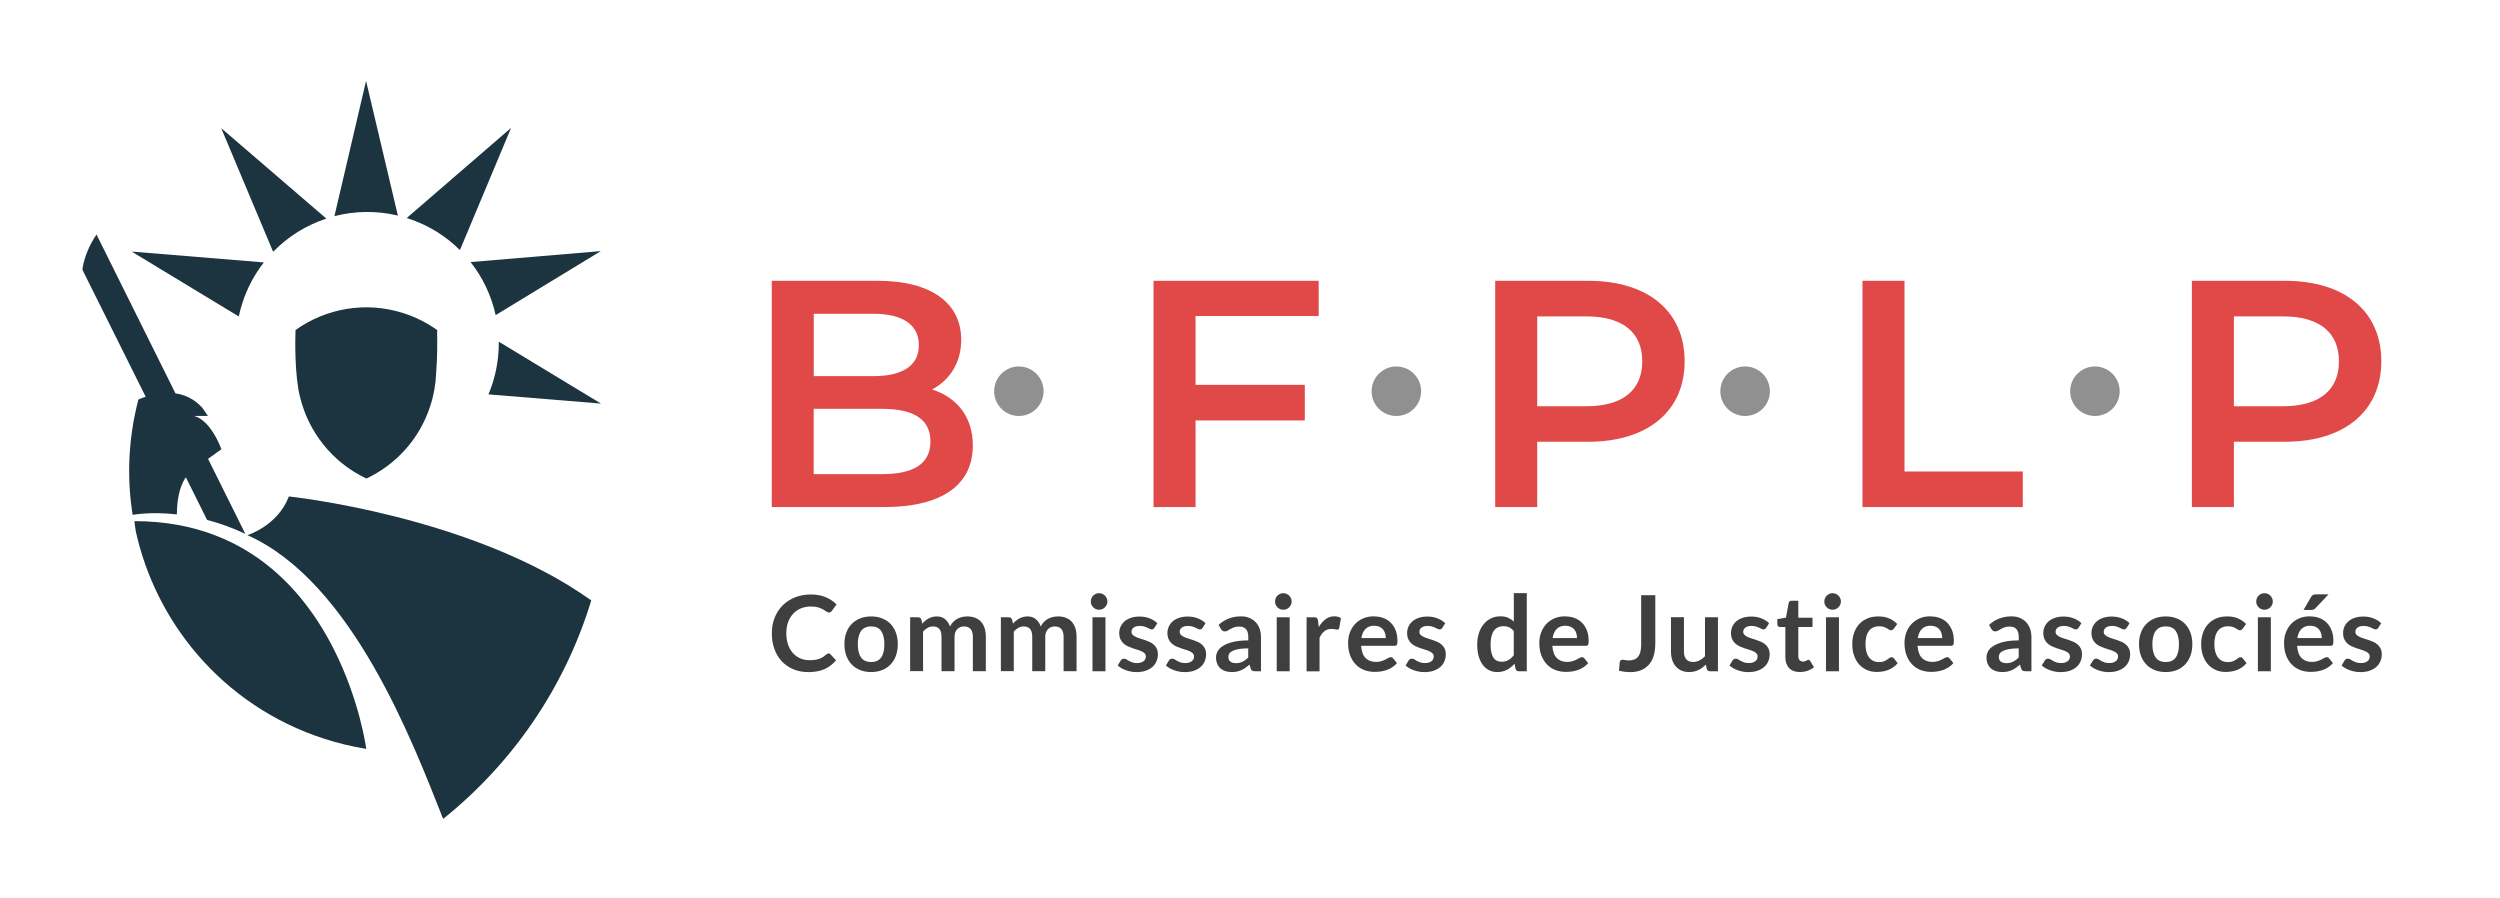 <?xml version="1.0" encoding="UTF-8"?><svg id="Calque_3" xmlns="http://www.w3.org/2000/svg" viewBox="0 0 433.67 155.74"><defs><style>.cls-1{fill:#1c343f;}.cls-2{fill:#3f3f3f;}.cls-3{fill:#e14848;}.cls-4{fill:#909091;}</style></defs><path class="cls-1" d="m56.61,37.92l-18.24-15.69,9.01,21.45c2.57-2.65,5.75-4.62,9.23-5.76Z"/><path class="cls-1" d="m69.02,37.4l-5.52-23.37-5.49,23.47c3.51-.91,7.28-1,11.01-.1Z"/><path class="cls-1" d="m85.41,66.59c-.2.62-.43,1.23-.68,1.82l19.52,1.6-17.73-10.74c.03,2.42-.33,4.89-1.11,7.31Z"/><path class="cls-1" d="m85.98,54.66l18.24-11.1-22.59,1.9c2.12,2.69,3.61,5.84,4.35,9.2Z"/><path class="cls-1" d="m79.78,43.39l8.88-21.21-18.11,15.64c.07.02.13.04.2.06,3.52,1.14,6.58,3.06,9.03,5.5Z"/><path class="cls-1" d="m42.05,52.54c.85-2.62,2.12-4.97,3.72-7.02l-22.93-1.88,18.58,11.26c.17-.79.37-1.57.63-2.35Z"/><path class="cls-1" d="m51.26,57.28c-.06,1.84-.16,7.82.78,11.56,0,0,0,0,0,0,0,0,0,0,0,0,1.46,6.08,5.6,11.38,11.52,14.17,5.09-2.4,9.21-6.81,11.08-12.59.62-1.9.95-3.83,1.02-5.74.22-2.68.2-5.42.17-6.89,0-.17.02-.34.02-.52-1.73-1.24-3.67-2.24-5.81-2.93-6.62-2.14-13.52-.84-18.78,2.91Z"/><path class="cls-1" d="m50.11,86.12c-1.95,5.12-7.19,6.71-7.19,6.71,18.23,8.13,28.72,36.04,33.95,49.22,12.01-9.62,21.09-22.76,25.68-37.85,0-.02,0-.04,0-.06-20.59-14.7-52.44-18.02-52.44-18.02Z"/><path class="cls-1" d="m30.68,89.22c.01-3.56.9-5.49,1.56-6.43l3.68,7.4c2.08.54,4.32,1.32,6.64,2.42l-6.47-13.01.09-.07,2.23-1.61c-2.19-5.58-4.85-5.77-4.85-5.77h2.51l-.95-1.38c-1.4-1.58-3.05-2.29-4.68-2.53l-13.7-27.56c-2.25,3.31-2.44,6.12-2.44,6.12l10.97,22.02c-.48.16-.91.33-1.26.48-1.76,6.72-2.04,13.51-1,20.01,0,0,3.03-.59,7.67-.08Z"/><path class="cls-1" d="m43.6,96.04c-1.93-1.25-4.05-2.33-6.36-3.21-4.01-1.53-8.62-2.43-13.92-2.43,0,0,.06.62.22,1.7,1.74,7.92,5.43,15.3,10.71,21.45,5.65,6.57,13.12,11.73,21.97,14.59,2.42.78,4.85,1.37,7.28,1.76h.03s-1.09-8.42-5.73-17.49c-3.01-5.9-7.53-12.07-14.21-16.38Z"/><path class="cls-2" d="m143.7,113.33c.13,0,.25.05.35.16l.97,1.05c-.54.66-1.19,1.17-1.97,1.52-.78.35-1.72.53-2.81.53-.98,0-1.86-.17-2.64-.5-.78-.33-1.45-.8-2-1.39-.55-.6-.98-1.31-1.27-2.13-.3-.83-.44-1.73-.44-2.71s.16-1.9.49-2.72c.33-.82.79-1.53,1.39-2.13.6-.6,1.31-1.06,2.14-1.39.83-.33,1.75-.5,2.75-.5s1.83.16,2.57.47c.73.31,1.36.73,1.88,1.25l-.82,1.14c-.05.07-.11.14-.19.19-.08.05-.18.08-.31.08s-.28-.05-.43-.16-.33-.23-.56-.36-.51-.25-.85-.36-.78-.16-1.31-.16c-.62,0-1.19.11-1.71.32-.52.22-.97.52-1.34.93-.37.4-.67.89-.88,1.46-.21.57-.31,1.22-.31,1.94s.11,1.4.31,1.98c.21.58.49,1.06.85,1.46.36.4.78.7,1.27.91s1.01.31,1.57.31c.33,0,.64-.02.91-.05.27-.04.52-.09.75-.17.23-.08.44-.18.65-.3s.41-.28.61-.46c.06-.06.12-.1.19-.13.07-.03.14-.05.22-.05Z"/><path class="cls-2" d="m151.12,106.93c.7,0,1.33.11,1.9.34.57.22,1.05.54,1.46.96.4.41.71.92.93,1.51s.33,1.26.33,2-.11,1.41-.33,2.01-.53,1.1-.93,1.52c-.4.42-.89.74-1.46.97-.57.22-1.2.34-1.9.34s-1.33-.11-1.91-.34c-.57-.23-1.06-.55-1.46-.97-.4-.42-.72-.93-.94-1.52-.22-.6-.33-1.26-.33-2.01s.11-1.4.33-2c.22-.6.53-1.1.94-1.51.4-.41.89-.73,1.46-.96.57-.23,1.21-.34,1.91-.34Zm0,7.91c.78,0,1.35-.26,1.73-.78.37-.52.56-1.29.56-2.3s-.19-1.78-.56-2.31c-.37-.53-.95-.79-1.73-.79s-1.37.27-1.75.8c-.38.53-.57,1.3-.57,2.3s.19,1.77.57,2.29c.38.53.96.79,1.75.79Z"/><path class="cls-2" d="m157.88,116.44v-9.36h1.38c.29,0,.48.14.57.41l.15.69c.16-.18.34-.35.52-.5.18-.15.37-.28.57-.39s.42-.2.66-.26c.23-.06.49-.1.77-.1.59,0,1.07.16,1.45.48.38.32.66.74.85,1.27.15-.31.33-.58.55-.8.22-.22.46-.4.72-.54.26-.14.54-.24.83-.31.3-.07.59-.1.89-.1.52,0,.98.08,1.38.24.4.16.74.39,1.01.69.27.3.48.68.62,1.11s.21.94.21,1.5v5.96h-2.25v-5.96c0-.6-.13-1.04-.39-1.35s-.64-.45-1.15-.45c-.23,0-.45.04-.64.12-.2.08-.37.19-.52.34-.15.15-.27.34-.35.56-.09.23-.13.48-.13.78v5.96h-2.26v-5.96c0-.63-.13-1.08-.38-1.37-.25-.29-.62-.43-1.12-.43-.32,0-.62.08-.91.24-.28.16-.55.38-.79.66v6.85h-2.25Z"/><path class="cls-2" d="m173.62,116.44v-9.36h1.38c.29,0,.48.14.57.41l.15.69c.16-.18.34-.35.52-.5.18-.15.37-.28.57-.39s.42-.2.66-.26c.23-.06.49-.1.77-.1.59,0,1.07.16,1.45.48.38.32.66.74.85,1.27.15-.31.33-.58.55-.8.22-.22.46-.4.72-.54.26-.14.54-.24.83-.31.3-.07.59-.1.89-.1.52,0,.98.08,1.38.24.4.16.74.39,1.01.69.27.3.48.68.62,1.11s.21.94.21,1.5v5.96h-2.25v-5.96c0-.6-.13-1.04-.39-1.35s-.64-.45-1.15-.45c-.23,0-.45.04-.64.12-.2.08-.37.19-.52.34-.15.15-.27.34-.35.56-.09.23-.13.48-.13.78v5.96h-2.26v-5.96c0-.63-.13-1.08-.38-1.37-.25-.29-.62-.43-1.12-.43-.32,0-.62.08-.91.24-.28.16-.55.38-.79.66v6.85h-2.25Z"/><path class="cls-2" d="m192.1,104.35c0,.19-.04.38-.12.55-.08.17-.18.32-.31.45s-.28.23-.46.31c-.18.08-.36.11-.57.11s-.38-.04-.55-.11c-.17-.08-.32-.18-.45-.31-.13-.13-.23-.28-.31-.45s-.11-.35-.11-.55.04-.39.11-.57.18-.33.31-.46c.13-.13.28-.23.45-.31s.36-.11.55-.11.39.04.57.11c.18.08.33.18.46.31s.24.28.31.46c.08.18.12.36.12.57Zm-.34,2.73v9.36h-2.25v-9.36h2.25Z"/><path class="cls-2" d="m200.24,108.91c-.06.1-.12.17-.19.21-.07.04-.15.06-.26.06-.11,0-.23-.03-.35-.09-.12-.06-.27-.13-.43-.21-.16-.08-.35-.14-.56-.21-.21-.06-.46-.09-.74-.09-.44,0-.79.09-1.05.28-.26.19-.38.43-.38.74,0,.2.06.37.2.51.13.14.3.26.52.36s.46.2.73.28c.27.08.55.17.84.27.29.1.57.21.84.33.27.12.52.28.73.47s.39.42.52.69c.13.27.2.59.2.97,0,.45-.08.87-.25,1.25-.16.38-.4.71-.72.98-.32.28-.71.49-1.17.65-.47.16-1,.23-1.6.23-.32,0-.64-.03-.94-.09-.31-.06-.6-.14-.88-.24-.28-.1-.54-.23-.78-.36-.24-.14-.45-.29-.63-.46l.52-.86c.07-.1.15-.18.24-.24.09-.05.21-.08.35-.08s.27.04.4.12c.12.08.27.16.43.26.16.09.36.18.58.26s.5.12.84.12c.27,0,.5-.03.69-.1s.35-.15.47-.25c.12-.1.22-.22.27-.36.06-.14.09-.28.09-.42,0-.22-.07-.4-.2-.54-.13-.14-.3-.26-.52-.36s-.46-.2-.74-.28c-.28-.08-.56-.17-.85-.27-.29-.1-.57-.21-.85-.34s-.52-.3-.74-.5c-.22-.2-.39-.45-.52-.74s-.2-.64-.2-1.06c0-.38.08-.75.23-1.09s.38-.65.67-.91c.29-.26.66-.46,1.1-.62.44-.15.95-.23,1.53-.23.64,0,1.23.11,1.76.32s.97.49,1.32.84l-.51.81Z"/><path class="cls-2" d="m208.6,108.91c-.06.1-.12.17-.19.21-.07.04-.15.06-.26.06-.11,0-.23-.03-.35-.09-.12-.06-.27-.13-.43-.21-.16-.08-.35-.14-.56-.21-.21-.06-.46-.09-.74-.09-.44,0-.79.09-1.05.28-.26.19-.38.43-.38.74,0,.2.06.37.2.51.13.14.3.26.52.36s.46.2.73.28c.27.08.55.17.84.27.29.1.57.21.84.33.27.12.52.28.73.47s.39.42.52.69c.13.27.2.59.2.97,0,.45-.08.87-.25,1.25-.16.38-.4.71-.72.98-.32.28-.71.49-1.17.65-.47.16-1,.23-1.6.23-.32,0-.64-.03-.94-.09-.31-.06-.6-.14-.88-.24-.28-.1-.54-.23-.78-.36-.24-.14-.45-.29-.63-.46l.52-.86c.07-.1.15-.18.24-.24.09-.05.21-.08.35-.08s.27.04.4.12c.12.08.27.16.43.26.16.09.36.18.58.26s.5.12.84.12c.27,0,.5-.03.69-.1s.35-.15.47-.25c.12-.1.22-.22.27-.36.06-.14.09-.28.09-.42,0-.22-.07-.4-.2-.54-.13-.14-.3-.26-.52-.36s-.46-.2-.74-.28c-.28-.08-.56-.17-.85-.27-.29-.1-.57-.21-.85-.34s-.52-.3-.74-.5c-.22-.2-.39-.45-.52-.74s-.2-.64-.2-1.06c0-.38.08-.75.23-1.09s.38-.65.67-.91c.29-.26.66-.46,1.1-.62.44-.15.95-.23,1.53-.23.64,0,1.23.11,1.76.32s.97.49,1.32.84l-.51.81Z"/><path class="cls-2" d="m218.73,116.44h-1.01c-.21,0-.38-.03-.5-.1s-.21-.19-.27-.39l-.2-.67c-.24.21-.47.4-.7.56-.23.16-.46.3-.71.41-.24.11-.5.19-.78.25-.27.06-.58.08-.91.08-.39,0-.76-.05-1.09-.16-.33-.11-.62-.27-.86-.48-.24-.21-.43-.48-.56-.8-.13-.32-.2-.69-.2-1.11,0-.35.09-.7.28-1.05.19-.34.49-.66.93-.93.43-.28,1.01-.51,1.72-.69.72-.18,1.61-.27,2.67-.27v-.55c0-.63-.13-1.1-.4-1.4-.26-.3-.65-.45-1.15-.45-.36,0-.67.04-.91.13-.24.09-.45.18-.63.29-.18.11-.35.2-.5.29s-.32.13-.5.13c-.15,0-.28-.04-.39-.12-.11-.08-.2-.18-.26-.29l-.41-.72c1.08-.99,2.37-1.48,3.89-1.48.55,0,1.04.09,1.46.27s.79.43,1.09.75c.3.32.52.7.68,1.14.16.44.23.93.23,1.46v5.91Zm-4.38-1.4c.23,0,.44-.02.64-.06.19-.04.38-.1.55-.19.17-.08.34-.19.5-.31s.32-.27.49-.44v-1.57c-.66,0-1.21.04-1.65.12-.44.08-.8.19-1.06.32-.27.13-.46.28-.57.45-.11.17-.17.36-.17.56,0,.4.12.68.35.85.23.17.54.26.92.26Z"/><path class="cls-2" d="m224.06,104.35c0,.19-.04.38-.12.55-.08.17-.18.32-.31.45s-.28.23-.46.31c-.18.08-.36.11-.57.11s-.38-.04-.55-.11c-.17-.08-.32-.18-.45-.31-.13-.13-.23-.28-.31-.45s-.11-.35-.11-.55.04-.39.11-.57.18-.33.31-.46c.13-.13.28-.23.45-.31s.36-.11.55-.11.39.04.57.11c.18.08.33.18.46.31s.24.28.31.46c.08.18.12.36.12.57Zm-.34,2.73v9.36h-2.25v-9.36h2.25Z"/><path class="cls-2" d="m226.65,116.44v-9.36h1.32c.23,0,.39.04.48.13.09.09.15.23.18.44l.14,1.13c.33-.58.73-1.03,1.18-1.37.45-.33.95-.5,1.51-.5.46,0,.84.11,1.15.32l-.29,1.69c-.02.11-.06.19-.12.23-.06.05-.14.07-.25.07-.09,0-.22-.02-.37-.06-.16-.04-.37-.06-.63-.06-.47,0-.87.13-1.2.39s-.62.64-.85,1.14v5.83h-2.25Z"/><path class="cls-2" d="m238.36,106.93c.59,0,1.13.09,1.63.28.5.19.92.46,1.28.83s.64.81.84,1.33c.2.53.3,1.13.3,1.8,0,.17,0,.31-.02.42-.02.11-.04.2-.08.26-.04.06-.09.11-.16.14-.07.03-.15.04-.26.04h-5.78c.07.96.33,1.67.78,2.12s1.05.67,1.79.67c.36,0,.68-.04.94-.13.26-.08.5-.18.69-.28.2-.1.37-.2.52-.28s.29-.13.43-.13c.09,0,.17.02.24.06.07.04.12.09.17.15l.66.82c-.25.29-.53.54-.84.73-.31.2-.63.36-.97.47-.34.12-.68.2-1.03.25-.35.05-.69.07-1.02.07-.65,0-1.26-.11-1.82-.32s-1.05-.54-1.46-.96c-.41-.42-.74-.95-.98-1.57-.24-.62-.36-1.35-.36-2.17,0-.64.1-1.24.31-1.8s.5-1.05.89-1.47c.39-.42.86-.75,1.41-.99.56-.24,1.18-.36,1.88-.36Zm.05,1.61c-.66,0-1.17.19-1.54.56-.37.37-.61.9-.71,1.58h4.23c0-.29-.04-.57-.12-.82-.08-.26-.2-.48-.36-.68-.16-.19-.37-.35-.62-.46-.25-.11-.54-.17-.88-.17Z"/><path class="cls-2" d="m250.18,108.91c-.06.1-.12.17-.19.21-.07.04-.15.06-.26.06-.11,0-.23-.03-.35-.09-.12-.06-.27-.13-.43-.21-.16-.08-.35-.14-.56-.21-.21-.06-.46-.09-.74-.09-.44,0-.79.09-1.05.28-.26.19-.38.43-.38.74,0,.2.06.37.2.51.13.14.3.26.52.36s.46.2.73.28c.27.08.55.17.84.27.29.1.57.21.84.33.27.12.52.28.73.47s.39.42.52.69c.13.27.2.59.2.97,0,.45-.08.87-.25,1.25-.16.38-.4.71-.72.98-.32.28-.71.49-1.17.65-.47.16-1,.23-1.6.23-.32,0-.64-.03-.94-.09-.31-.06-.6-.14-.88-.24-.28-.1-.54-.23-.78-.36-.24-.14-.45-.29-.63-.46l.52-.86c.07-.1.15-.18.24-.24.09-.05.21-.08.35-.08s.27.04.4.12c.12.08.27.16.43.26.16.09.36.18.58.26s.5.12.84.12c.27,0,.5-.03.69-.1s.35-.15.47-.25c.12-.1.22-.22.27-.36.06-.14.09-.28.09-.42,0-.22-.07-.4-.2-.54-.13-.14-.3-.26-.52-.36s-.46-.2-.74-.28c-.28-.08-.56-.17-.85-.27-.29-.1-.57-.21-.85-.34s-.52-.3-.74-.5c-.22-.2-.39-.45-.52-.74s-.2-.64-.2-1.06c0-.38.08-.75.23-1.09s.38-.65.67-.91c.29-.26.66-.46,1.1-.62.44-.15.95-.23,1.53-.23.64,0,1.23.11,1.76.32s.97.49,1.32.84l-.51.81Z"/><path class="cls-2" d="m263.47,116.44c-.29,0-.48-.14-.57-.41l-.18-.9c-.19.22-.4.42-.61.59-.21.18-.44.33-.69.46s-.51.23-.79.3c-.28.07-.59.1-.92.1-.51,0-.98-.11-1.4-.32-.43-.21-.79-.52-1.1-.93-.31-.4-.54-.9-.71-1.5s-.25-1.28-.25-2.04c0-.69.09-1.34.28-1.93.19-.6.46-1.11.81-1.55.35-.44.78-.78,1.27-1.03.49-.25,1.05-.37,1.66-.37.52,0,.97.08,1.34.25.37.17.7.39.99.67v-4.94h2.25v13.55h-1.38Zm-3-1.65c.47,0,.87-.1,1.19-.29.33-.19.64-.47.93-.83v-4.2c-.26-.31-.53-.53-.83-.66-.3-.13-.62-.19-.97-.19s-.65.06-.93.19c-.28.13-.51.32-.7.58-.19.26-.34.59-.44.99-.1.4-.15.87-.15,1.41s.04,1.01.13,1.39.21.69.38.93c.16.24.36.41.6.52.24.11.5.16.79.16Z"/><path class="cls-2" d="m271.53,106.93c.59,0,1.13.09,1.63.28.5.19.92.46,1.28.83s.64.81.84,1.33c.2.53.3,1.13.3,1.8,0,.17,0,.31-.02.42-.02.11-.04.2-.08.26-.04.06-.09.11-.16.14-.07.03-.15.04-.26.04h-5.78c.07.96.33,1.67.78,2.12s1.05.67,1.79.67c.36,0,.68-.04.94-.13.26-.08.5-.18.69-.28.2-.1.37-.2.52-.28s.29-.13.43-.13c.09,0,.17.02.24.06.07.04.12.09.17.15l.66.82c-.25.29-.53.54-.84.73-.31.2-.63.36-.97.47-.34.12-.68.2-1.03.25-.35.05-.69.07-1.02.07-.65,0-1.26-.11-1.82-.32s-1.05-.54-1.46-.96c-.41-.42-.74-.95-.98-1.57-.24-.62-.36-1.35-.36-2.17,0-.64.1-1.24.31-1.8s.5-1.05.89-1.47c.39-.42.86-.75,1.41-.99.56-.24,1.18-.36,1.88-.36Zm.05,1.61c-.66,0-1.17.19-1.54.56-.37.37-.61.9-.71,1.58h4.23c0-.29-.04-.57-.12-.82-.08-.26-.2-.48-.36-.68-.16-.19-.37-.35-.62-.46-.25-.11-.54-.17-.88-.17Z"/><path class="cls-2" d="m287.13,111.75c0,.74-.09,1.41-.27,2.01-.18.6-.45,1.1-.82,1.52-.36.42-.81.74-1.35.97s-1.17.34-1.89.34c-.33,0-.65-.02-.97-.06-.32-.04-.65-.1-.99-.19l.13-1.46c.01-.13.06-.24.15-.32.09-.08.22-.12.39-.12.1,0,.24.02.41.06.17.04.38.06.63.06.35,0,.65-.05.92-.15.27-.1.49-.26.67-.48.18-.22.31-.5.41-.85.09-.35.14-.77.14-1.27v-8.56h2.45v8.5Z"/><path class="cls-2" d="m292.11,107.08v5.95c0,.57.13,1.01.4,1.33.26.31.66.47,1.19.47.39,0,.75-.09,1.09-.26.34-.17.66-.41.97-.72v-6.77h2.25v9.36h-1.38c-.29,0-.48-.14-.57-.41l-.15-.75c-.19.19-.39.37-.6.53-.21.16-.43.3-.66.41-.23.11-.49.2-.76.26-.27.06-.56.1-.87.1-.51,0-.96-.09-1.35-.26-.39-.17-.72-.42-.99-.73-.27-.32-.47-.69-.61-1.13s-.21-.91-.21-1.44v-5.95h2.25Z"/><path class="cls-2" d="m306.36,108.91c-.06.1-.12.17-.19.21s-.15.06-.26.06c-.11,0-.23-.03-.35-.09-.12-.06-.27-.13-.43-.21-.16-.08-.35-.14-.56-.21-.21-.06-.46-.09-.74-.09-.44,0-.79.09-1.05.28-.26.19-.38.43-.38.74,0,.2.06.37.2.51s.3.26.52.36c.21.1.46.2.73.28.27.08.55.17.84.27.29.1.57.21.84.33.27.12.52.28.73.47s.39.42.52.69c.13.27.2.59.2.97,0,.45-.08.87-.25,1.25-.16.38-.4.71-.72.98-.32.28-.71.49-1.17.65-.47.16-1,.23-1.6.23-.32,0-.64-.03-.94-.09-.31-.06-.6-.14-.88-.24-.28-.1-.54-.23-.78-.36-.24-.14-.45-.29-.63-.46l.52-.86c.07-.1.15-.18.24-.24.09-.05.21-.08.35-.08s.27.04.4.12c.12.08.27.16.43.26.16.09.36.18.58.26s.5.12.84.12c.27,0,.5-.03.69-.1s.35-.15.47-.25c.12-.1.22-.22.27-.36s.09-.28.09-.42c0-.22-.07-.4-.2-.54-.13-.14-.3-.26-.52-.36s-.46-.2-.74-.28c-.28-.08-.56-.17-.85-.27-.29-.1-.57-.21-.85-.34-.28-.13-.52-.3-.74-.5-.22-.2-.39-.45-.52-.74s-.2-.64-.2-1.06c0-.38.08-.75.23-1.09s.38-.65.67-.91c.29-.26.66-.46,1.1-.62.44-.15.95-.23,1.53-.23.64,0,1.23.11,1.76.32.53.21.97.49,1.32.84l-.51.81Z"/><path class="cls-2" d="m312.23,116.58c-.81,0-1.43-.23-1.87-.69-.44-.46-.66-1.09-.66-1.9v-5.23h-.95c-.12,0-.23-.04-.31-.12s-.13-.2-.13-.36v-.89l1.5-.25.47-2.55c.02-.12.08-.22.17-.28.09-.07.2-.1.33-.1h1.17v2.95h2.46v1.6h-2.46v5.07c0,.29.07.52.22.68.15.16.34.25.58.25.14,0,.26-.02.35-.05.09-.03.18-.07.25-.11.07-.04.13-.07.19-.1.06-.03.11-.05.16-.05.07,0,.12.02.16.05.04.03.09.08.14.15l.67,1.09c-.33.27-.71.48-1.13.62-.42.14-.87.21-1.32.21Z"/><path class="cls-2" d="m319.34,104.35c0,.19-.04.38-.12.55-.08.17-.18.32-.31.45-.13.13-.28.23-.46.31-.18.08-.36.11-.57.11s-.38-.04-.55-.11c-.17-.08-.32-.18-.45-.31s-.23-.28-.31-.45c-.08-.17-.11-.35-.11-.55s.04-.39.11-.57c.08-.18.18-.33.31-.46s.28-.23.45-.31.36-.11.55-.11.39.04.57.11c.18.08.33.18.46.31.13.13.24.28.31.46.08.18.12.36.12.57Zm-.34,2.73v9.36h-2.25v-9.36h2.25Z"/><path class="cls-2" d="m328.5,109.06c-.07.09-.13.15-.2.2-.06.05-.16.07-.28.07s-.23-.03-.34-.11c-.11-.07-.24-.15-.39-.24s-.33-.17-.54-.24c-.21-.07-.47-.1-.78-.1-.39,0-.74.07-1.04.21-.3.14-.55.35-.74.62-.2.27-.35.59-.44.97-.1.38-.15.81-.15,1.29s.05.94.16,1.33.26.72.46.98c.2.26.44.46.73.6.29.14.61.21.97.21s.65-.04.87-.13c.22-.09.41-.19.56-.29.15-.11.28-.2.4-.29s.24-.13.38-.13c.18,0,.32.07.41.21l.65.82c-.25.29-.52.54-.81.73-.29.2-.59.36-.91.47-.31.12-.64.2-.97.25-.33.05-.67.07-.99.07-.58,0-1.12-.11-1.63-.32-.51-.22-.96-.53-1.34-.94-.38-.41-.68-.92-.9-1.52-.22-.6-.33-1.28-.33-2.05,0-.69.1-1.32.3-1.91.2-.59.49-1.09.87-1.52.38-.43.86-.76,1.42-1.01s1.22-.36,1.95-.36,1.31.11,1.84.34c.53.22,1,.55,1.42.97l-.59.82Z"/><path class="cls-2" d="m334.88,106.93c.59,0,1.13.09,1.63.28.5.19.92.46,1.28.83s.64.81.84,1.33c.2.53.3,1.13.3,1.8,0,.17,0,.31-.02.42-.02.11-.04.2-.08.26-.04.06-.09.11-.16.14s-.15.04-.26.04h-5.78c.07.96.33,1.67.78,2.12s1.05.67,1.79.67c.36,0,.68-.04.94-.13.26-.08.5-.18.69-.28.2-.1.37-.2.52-.28s.29-.13.43-.13c.09,0,.17.02.24.06.07.04.12.09.17.15l.66.82c-.25.29-.53.54-.84.73-.31.2-.63.36-.97.47-.34.12-.68.2-1.03.25-.35.05-.69.07-1.02.07-.65,0-1.26-.11-1.82-.32s-1.05-.54-1.46-.96c-.41-.42-.74-.95-.98-1.57s-.36-1.35-.36-2.17c0-.64.1-1.24.31-1.8s.5-1.05.89-1.47c.39-.42.86-.75,1.41-.99s1.18-.36,1.88-.36Zm.05,1.61c-.66,0-1.17.19-1.54.56s-.61.9-.71,1.58h4.23c0-.29-.04-.57-.12-.82-.08-.26-.2-.48-.36-.68-.16-.19-.37-.35-.62-.46-.25-.11-.54-.17-.88-.17Z"/><path class="cls-2" d="m352.38,116.44h-1.01c-.21,0-.38-.03-.5-.1-.12-.06-.21-.19-.27-.39l-.2-.67c-.24.21-.47.4-.7.56-.23.16-.46.3-.71.41-.24.11-.5.19-.78.25s-.58.08-.91.08c-.4,0-.76-.05-1.09-.16-.33-.11-.62-.27-.86-.48s-.43-.48-.56-.8c-.13-.32-.2-.69-.2-1.11,0-.35.09-.7.28-1.05.18-.34.49-.66.93-.93s1.01-.51,1.72-.69c.72-.18,1.61-.27,2.67-.27v-.55c0-.63-.13-1.1-.4-1.4-.27-.3-.65-.45-1.15-.45-.36,0-.67.04-.91.13-.24.09-.45.18-.63.29-.18.11-.34.2-.5.29s-.32.13-.5.13c-.15,0-.28-.04-.39-.12-.11-.08-.2-.18-.26-.29l-.41-.72c1.08-.99,2.37-1.48,3.89-1.48.55,0,1.03.09,1.46.27s.79.43,1.09.75c.3.32.52.7.68,1.14.15.44.23.93.23,1.46v5.91Zm-4.38-1.4c.23,0,.44-.02.64-.06.19-.04.38-.1.55-.19s.34-.19.5-.31c.16-.12.32-.27.49-.44v-1.57c-.66,0-1.21.04-1.65.12-.44.08-.8.19-1.06.32-.27.13-.46.28-.57.45-.11.17-.17.36-.17.56,0,.4.12.68.35.85s.54.26.92.26Z"/><path class="cls-2" d="m360.54,108.91c-.06.1-.12.17-.19.21s-.15.06-.26.06c-.11,0-.23-.03-.35-.09-.12-.06-.27-.13-.43-.21-.16-.08-.35-.14-.56-.21-.21-.06-.46-.09-.74-.09-.44,0-.79.09-1.05.28-.26.19-.38.43-.38.74,0,.2.06.37.2.51s.3.26.52.36c.21.1.46.2.73.28.27.08.55.17.84.27.29.1.57.21.84.33.27.12.52.28.73.47s.39.42.52.69c.13.27.2.59.2.97,0,.45-.08.87-.25,1.25-.16.38-.4.71-.72.98-.32.28-.71.49-1.17.65-.47.16-1,.23-1.6.23-.32,0-.64-.03-.94-.09-.31-.06-.6-.14-.88-.24-.28-.1-.54-.23-.78-.36-.24-.14-.45-.29-.63-.46l.52-.86c.07-.1.15-.18.24-.24.09-.05.21-.08.35-.08s.27.04.4.12c.12.08.27.16.43.26.16.09.36.18.58.26s.5.12.84.12c.27,0,.5-.03.69-.1s.35-.15.47-.25c.12-.1.22-.22.27-.36s.09-.28.09-.42c0-.22-.07-.4-.2-.54-.13-.14-.3-.26-.52-.36s-.46-.2-.74-.28c-.28-.08-.56-.17-.85-.27-.29-.1-.57-.21-.85-.34-.28-.13-.52-.3-.74-.5-.22-.2-.39-.45-.52-.74s-.2-.64-.2-1.06c0-.38.08-.75.23-1.09s.38-.65.67-.91c.29-.26.66-.46,1.1-.62.44-.15.95-.23,1.53-.23.64,0,1.23.11,1.76.32.53.21.97.49,1.32.84l-.51.81Z"/><path class="cls-2" d="m368.89,108.91c-.06.1-.12.17-.19.21s-.15.06-.26.06c-.11,0-.23-.03-.35-.09-.12-.06-.27-.13-.43-.21-.16-.08-.35-.14-.56-.21-.21-.06-.46-.09-.74-.09-.44,0-.79.09-1.05.28-.26.19-.38.43-.38.74,0,.2.06.37.2.51s.3.26.52.36c.21.1.46.2.73.28.27.08.55.17.84.27.29.1.57.21.84.33.27.12.52.28.73.47s.39.42.52.69c.13.27.2.59.2.97,0,.45-.08.87-.25,1.25-.16.38-.4.71-.72.98-.32.28-.71.49-1.17.65-.47.16-1,.23-1.6.23-.32,0-.64-.03-.94-.09-.31-.06-.6-.14-.88-.24-.28-.1-.54-.23-.78-.36-.24-.14-.45-.29-.63-.46l.52-.86c.07-.1.15-.18.24-.24.09-.05.21-.08.35-.08s.27.04.4.12c.12.08.27.16.43.26.16.09.36.18.58.26s.5.12.84.12c.27,0,.5-.03.69-.1s.35-.15.47-.25c.12-.1.22-.22.27-.36s.09-.28.09-.42c0-.22-.07-.4-.2-.54-.13-.14-.3-.26-.52-.36s-.46-.2-.74-.28c-.28-.08-.56-.17-.85-.27-.29-.1-.57-.21-.85-.34-.28-.13-.52-.3-.74-.5-.22-.2-.39-.45-.52-.74s-.2-.64-.2-1.06c0-.38.08-.75.23-1.09s.38-.65.67-.91c.29-.26.66-.46,1.1-.62.44-.15.95-.23,1.53-.23.64,0,1.23.11,1.76.32.53.21.97.49,1.32.84l-.51.81Z"/><path class="cls-2" d="m375.69,106.93c.7,0,1.33.11,1.9.34.57.22,1.05.54,1.45.96.4.41.71.92.93,1.51s.33,1.26.33,2-.11,1.41-.33,2.01-.53,1.1-.93,1.52c-.4.42-.89.74-1.45.97-.57.22-1.2.34-1.9.34s-1.33-.11-1.91-.34c-.57-.23-1.06-.55-1.46-.97-.4-.42-.72-.93-.94-1.52-.22-.6-.33-1.26-.33-2.01s.11-1.4.33-2c.22-.6.54-1.1.94-1.51.4-.41.89-.73,1.46-.96.57-.23,1.21-.34,1.91-.34Zm0,7.91c.78,0,1.35-.26,1.73-.78.37-.52.56-1.29.56-2.3s-.19-1.78-.56-2.31c-.37-.53-.95-.79-1.73-.79s-1.37.27-1.75.8c-.38.53-.57,1.3-.57,2.3s.19,1.77.57,2.29c.38.53.96.79,1.75.79Z"/><path class="cls-2" d="m389.02,109.06c-.07.09-.13.15-.2.2-.06.05-.16.07-.28.07s-.23-.03-.34-.11c-.11-.07-.24-.15-.39-.24s-.33-.17-.54-.24c-.21-.07-.47-.1-.78-.1-.39,0-.74.07-1.04.21-.3.14-.55.35-.74.62-.2.27-.35.59-.44.97-.1.38-.15.81-.15,1.29s.05.94.16,1.33.26.72.46.98c.2.26.44.46.73.6.29.14.61.21.97.21s.65-.04.87-.13c.22-.09.41-.19.56-.29.15-.11.28-.2.4-.29s.24-.13.38-.13c.18,0,.32.07.41.21l.65.82c-.25.29-.52.54-.81.73-.29.2-.59.36-.91.47-.31.12-.64.2-.97.25-.33.05-.67.07-.99.07-.58,0-1.12-.11-1.63-.32-.51-.22-.96-.53-1.34-.94-.38-.41-.68-.92-.9-1.52-.22-.6-.33-1.28-.33-2.05,0-.69.1-1.32.3-1.91.2-.59.49-1.09.87-1.52.38-.43.86-.76,1.42-1.01s1.22-.36,1.95-.36,1.31.11,1.84.34c.53.22,1,.55,1.42.97l-.59.82Z"/><path class="cls-2" d="m394.26,104.35c0,.19-.04.38-.12.55-.08.17-.18.32-.31.45-.13.13-.28.23-.46.31-.18.08-.36.11-.57.11s-.38-.04-.55-.11c-.17-.08-.32-.18-.45-.31s-.23-.28-.31-.45c-.08-.17-.11-.35-.11-.55s.04-.39.11-.57c.08-.18.18-.33.31-.46s.28-.23.45-.31.36-.11.55-.11.39.04.57.11c.18.08.33.18.46.31.13.13.24.28.31.46.08.18.12.36.12.57Zm-.34,2.73v9.36h-2.25v-9.36h2.25Z"/><path class="cls-2" d="m400.72,106.93c.59,0,1.13.09,1.63.28.5.19.92.46,1.28.83s.64.81.84,1.33c.2.53.3,1.13.3,1.8,0,.17,0,.31-.02.42-.02.11-.04.2-.08.26-.04.06-.09.11-.16.14s-.15.04-.26.04h-5.78c.07.96.33,1.67.78,2.12s1.05.67,1.79.67c.36,0,.68-.04.94-.13.26-.08.5-.18.69-.28.2-.1.37-.2.52-.28s.29-.13.43-.13c.09,0,.17.02.24.06.07.04.12.09.17.15l.66.82c-.25.29-.53.54-.84.73-.31.2-.63.36-.97.47-.34.12-.68.2-1.03.25-.35.05-.69.07-1.02.07-.65,0-1.26-.11-1.82-.32s-1.05-.54-1.46-.96c-.41-.42-.74-.95-.98-1.57s-.36-1.35-.36-2.17c0-.64.1-1.24.31-1.8s.5-1.05.89-1.47c.39-.42.86-.75,1.41-.99s1.18-.36,1.88-.36Zm.05,1.61c-.66,0-1.17.19-1.54.56s-.61.9-.71,1.58h4.23c0-.29-.04-.57-.12-.82-.08-.26-.2-.48-.36-.68-.16-.19-.37-.35-.62-.46-.25-.11-.54-.17-.88-.17Zm3.16-5.44l-2.25,2.38c-.12.12-.23.21-.33.25s-.24.07-.41.07h-1.35l1.29-2.22c.09-.16.2-.28.32-.36.12-.08.3-.12.55-.12h2.19Z"/><path class="cls-2" d="m412.54,108.91c-.06.1-.12.17-.19.21s-.15.06-.26.06c-.11,0-.23-.03-.35-.09-.12-.06-.27-.13-.43-.21-.16-.08-.35-.14-.56-.21-.21-.06-.46-.09-.74-.09-.44,0-.79.09-1.05.28-.26.19-.38.43-.38.74,0,.2.06.37.2.51s.3.26.52.36c.21.1.46.2.73.28.27.08.55.17.84.27.29.1.57.21.84.33.27.12.52.28.73.47s.39.42.52.69c.13.27.2.59.2.97,0,.45-.08.87-.25,1.25-.16.38-.4.71-.72.98-.32.28-.71.49-1.17.65-.47.16-1,.23-1.6.23-.32,0-.64-.03-.94-.09-.31-.06-.6-.14-.88-.24-.28-.1-.54-.23-.78-.36-.24-.14-.45-.29-.63-.46l.52-.86c.07-.1.15-.18.24-.24.09-.05.21-.08.35-.08s.27.04.4.12c.12.08.27.16.43.26.16.09.36.18.58.26s.5.12.84.12c.27,0,.5-.03.69-.1s.35-.15.47-.25c.12-.1.22-.22.27-.36s.09-.28.09-.42c0-.22-.07-.4-.2-.54-.13-.14-.3-.26-.52-.36s-.46-.2-.74-.28c-.28-.08-.56-.17-.85-.27-.29-.1-.57-.21-.85-.34-.28-.13-.52-.3-.74-.5-.22-.2-.39-.45-.52-.74s-.2-.64-.2-1.06c0-.38.08-.75.23-1.09s.38-.65.67-.91c.29-.26.66-.46,1.1-.62.44-.15.95-.23,1.53-.23.64,0,1.23.11,1.76.32.53.21.97.49,1.32.84l-.51.81Z"/><path class="cls-4" d="m181.03,67.87c0,2.37-1.92,4.29-4.29,4.29s-4.29-1.92-4.29-4.29,1.92-4.3,4.29-4.3,4.29,1.92,4.29,4.3Z"/><path class="cls-4" d="m246.52,67.87c0,2.37-1.92,4.29-4.3,4.29s-4.29-1.92-4.29-4.29,1.92-4.3,4.29-4.3,4.3,1.92,4.3,4.3Z"/><path class="cls-4" d="m307.02,67.87c0,2.37-1.92,4.29-4.3,4.29s-4.3-1.92-4.3-4.29,1.92-4.3,4.3-4.3,4.3,1.92,4.3,4.3Z"/><path class="cls-4" d="m367.7,67.87c0,2.37-1.92,4.29-4.3,4.29s-4.29-1.92-4.29-4.29,1.92-4.3,4.29-4.3,4.3,1.92,4.3,4.3Z"/><path class="cls-3" d="m168.75,77.31c0,6.73-5.27,10.65-15.36,10.65h-19.51v-39.25h18.39c9.42,0,14.47,3.98,14.47,10.21,0,4.04-2.02,7.01-5.05,8.64,4.21,1.35,7.07,4.65,7.07,9.76Zm-27.59-22.88v10.82h10.32c5.05,0,7.91-1.79,7.91-5.38s-2.86-5.44-7.91-5.44h-10.32Zm20.24,22.15c0-3.92-2.97-5.66-8.47-5.66h-11.78v11.33h11.78c5.5,0,8.47-1.74,8.47-5.66Z"/><path class="cls-3" d="m207.39,54.82v11.94h18.95v6.17h-18.95v15.03h-7.29v-39.25h28.65v6.11h-21.36Z"/><path class="cls-3" d="m292.23,62.67c0,8.64-6.39,13.96-16.71,13.96h-8.86v11.33h-7.29v-39.25h16.15c10.32,0,16.71,5.27,16.71,13.96Zm-7.35,0c0-4.93-3.31-7.79-9.7-7.79h-8.52v15.59h8.52c6.39,0,9.7-2.86,9.7-7.79Z"/><path class="cls-3" d="m323.08,48.71h7.29v33.08h20.52v6.17h-27.81v-39.25Z"/><path class="cls-3" d="m413.08,62.67c0,8.64-6.39,13.96-16.71,13.96h-8.86v11.33h-7.29v-39.25h16.15c10.32,0,16.71,5.27,16.71,13.96Zm-7.35,0c0-4.93-3.31-7.79-9.7-7.79h-8.52v15.59h8.52c6.39,0,9.7-2.86,9.7-7.79Z"/></svg>